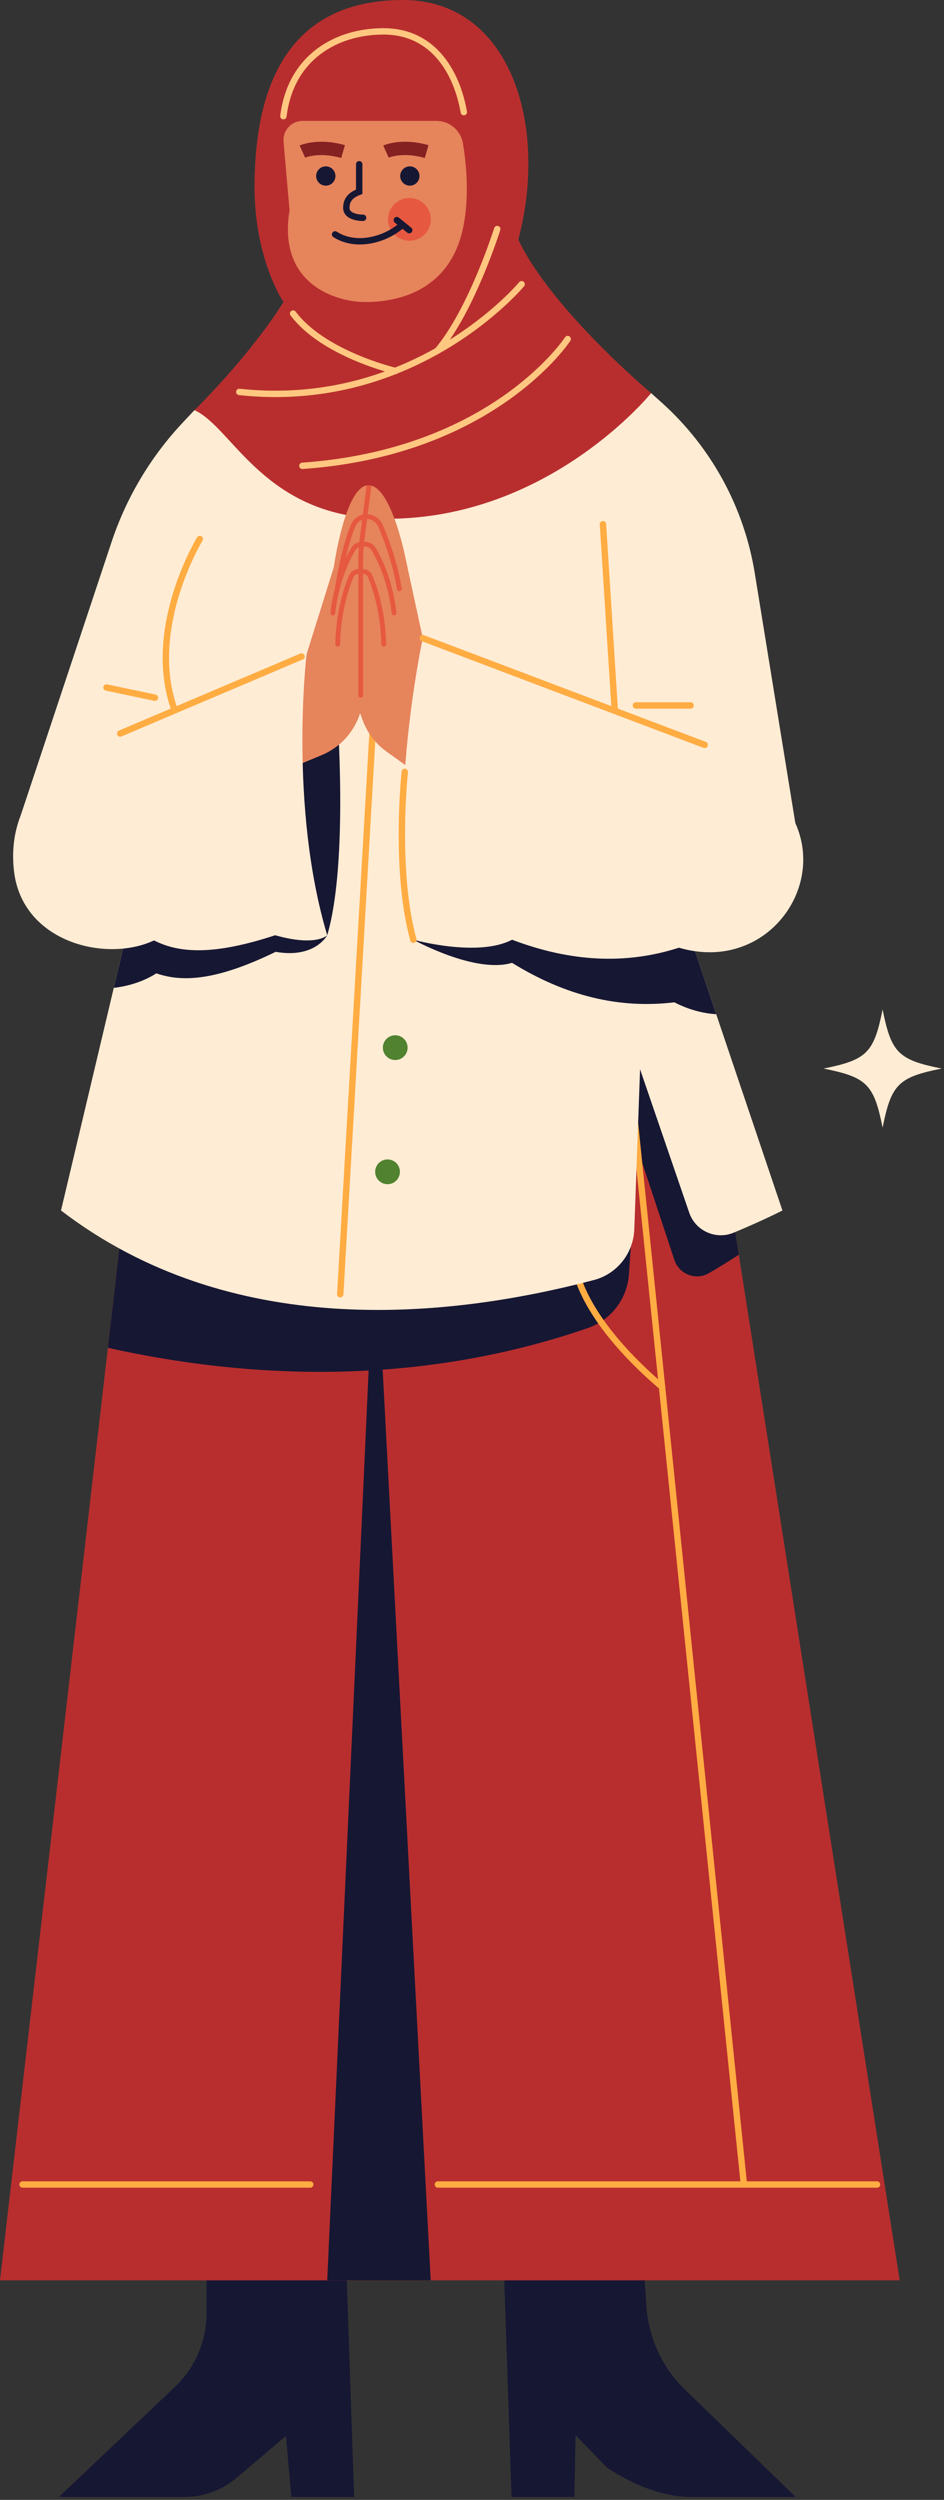 <?xml version="1.0" encoding="utf-8"?>
<svg xmlns="http://www.w3.org/2000/svg" fill="none" height="100%" overflow="visible" preserveAspectRatio="none" style="display: block;" viewBox="0 0 139 368" width="100%">
<rect x="0" y="0" width="139" height="368" fill="#333333" stroke="none"/>
<g id="OBJECTS">
<g id="Group">
<g id="Clip path group">
<g id="Group_2">
<g id="Group_3">
<path d="M50.955 332.292L52.144 367.569H42.895L42.103 358.585L34.847 364.751C32.708 366.571 29.991 367.569 27.182 367.569H8.675L25.731 351.394C28.717 348.562 30.409 344.627 30.409 340.51V332.292H50.955Z" fill="#161733" id="Vector"/>
<path d="M74.125 331.874L75.323 367.569H84.571L84.755 358.478L89.391 363.265C93.632 366.056 97.962 367.569 101.704 367.569H117.15L100.776 351.677C97.478 348.475 95.489 344.123 95.175 339.416L94.671 331.875L74.125 331.874Z" fill="#161733" id="Vector_2"/>
<path d="M20.387 159.512L0 335.682H132.476L104.29 156.044L97.243 152.398L20.387 159.512Z" fill="#B82E2E" id="Vector_3"/>
<path d="M55.24 180.657L63.419 335.682H48.181L55.24 180.657Z" fill="#161733" id="Vector_4"/>
<path d="M86.566 195.494C89.982 194.309 92.359 191.205 92.607 187.597L93.879 169.094L99.3 185.474C99.996 187.577 102.448 188.532 104.366 187.426C106.052 186.455 107.524 185.535 108.786 184.702L104.29 156.044L97.243 152.398L20.387 159.512L15.885 198.409C46.023 205.092 69.891 201.275 86.566 195.494Z" fill="#161733" id="Vector_5"/>
<g id="Group_4">
<path d="M92.084 151.596L109.536 321.573" id="Vector_6" stroke="#FFAC42" stroke-linecap="round" stroke-width="0.94"/>
<path d="M84.65 186.216C84.65 186.216 85.071 193.548 97.48 204.163" id="Vector_7" stroke="#FFAC42" stroke-linecap="round" stroke-width="0.94"/>
</g>
<path d="M117.108 121.158L111.133 84.353C109.554 74.627 104.684 65.74 97.336 59.175L95.876 57.871L28.625 60.382L26.908 62.21C22.179 67.244 18.601 73.245 16.422 79.8L3.028 120.095L19.905 132.125L8.983 178.192C33.743 197.167 65.222 194.283 87.465 188.425C90.871 187.528 93.27 184.48 93.397 180.961L94.247 157.404L101.485 178.516C102.407 181.208 105.421 182.552 108.045 181.455C112.585 179.558 115.21 178.191 115.21 178.191L100.941 135.911L117.108 121.158Z" fill="#FFECD4" id="Vector_8"/>
<path d="M55.239 101.206L50.099 190.522" id="Vector_9" stroke="#FFAC42" stroke-linecap="round" stroke-width="0.94"/>
<path d="M103.31 115.639L71.17 103.849C71.17 103.849 60.197 119.5 60.865 138.334C60.865 138.334 69.962 143.377 75.393 141.735C83.329 146.632 91.172 148.521 99.299 147.548C101.394 148.627 103.473 149.177 105.46 149.297L100.942 135.91L114.271 123.746C109.447 118.685 103.31 115.639 103.31 115.639Z" fill="#161733" id="Vector_10"/>
<g id="Group_5">
<path d="M59.342 0C75.052 0 80.815 18.234 76.323 35.278C81.211 45.583 95.877 57.87 95.877 57.87C95.877 57.87 80.948 76.368 57.033 76.368C38.932 76.368 34.308 62.891 28.627 60.381C28.627 60.381 36.589 52.653 41.742 44.461C41.742 44.461 37.435 38.184 37.479 27.328C37.532 14.269 41.386 0 59.342 0Z" fill="#B82E2E" id="Vector_11"/>
<path d="M43.16 46.156C47.652 52.145 58.234 54.611 58.234 54.611" id="Vector_12" stroke="#FFC780" stroke-linecap="round" stroke-width="0.94"/>
<path d="M76.807 41.839C76.807 41.839 61.305 60.513 35.232 57.694" id="Vector_13" stroke="#FFC780" stroke-linecap="round" stroke-width="0.94"/>
<path d="M83.59 49.911C83.59 49.911 72.712 66.591 44.526 68.572" id="Vector_14" stroke="#FFC780" stroke-linecap="round" stroke-width="0.94"/>
<path d="M73.218 33.715C73.218 33.715 69.466 45.663 64.414 51.631" id="Vector_15" stroke="#FFC780" stroke-linecap="round" stroke-width="0.94"/>
<path d="M41.731 17.105C42.808 8.382 49.55 4.646 56.406 4.619C64.058 4.59 67.351 11.033 68.293 16.506" id="Vector_16" stroke="#FFC780" stroke-linecap="round" stroke-width="0.94"/>
</g>
<path d="M48.181 137.673C51.352 126.971 49.634 104.642 49.634 104.642L39.329 107.285C39.329 107.285 39.197 127.631 48.181 137.673Z" fill="#161733" id="Vector_17"/>
<path d="M62.252 93.94L59.808 82.621C59.808 82.621 57.694 71.435 54.258 71.435C50.823 71.435 49.15 83.502 49.15 83.502L45.142 96.318L42.279 113.274L47.345 111.171C50.054 110.046 52.131 107.788 53.025 104.994L53.376 105.958C54.066 107.854 55.313 109.497 56.955 110.67L61.834 114.154L62.252 93.94Z" fill="#E6845C" id="Vector_18"/>
<path d="M53.556 80.463H53.724C54.139 80.463 54.514 80.677 54.727 81.034C55.604 82.511 57.153 85.674 57.674 90.28C57.695 90.46 57.848 90.592 58.025 90.592C58.038 90.592 58.051 90.591 58.064 90.59C58.258 90.569 58.396 90.394 58.376 90.201C57.84 85.464 56.24 82.2 55.333 80.675C54.993 80.1 54.392 79.758 53.725 79.758H53.62L54.055 76.397C54.773 76.436 55.414 76.864 55.698 77.529C56.468 79.314 57.846 82.882 58.447 86.728C58.474 86.902 58.624 87.026 58.795 87.026C58.813 87.026 58.83 87.025 58.849 87.022C59.042 86.992 59.173 86.812 59.143 86.619C58.53 82.698 57.128 79.067 56.346 77.251C55.961 76.355 55.109 75.763 54.145 75.692L54.688 71.502C54.547 71.463 54.405 71.436 54.258 71.436C54.165 71.436 54.074 71.449 53.982 71.467L53.428 75.741C52.656 75.91 52.017 76.445 51.67 77.251C50.817 79.233 49.891 82.911 49.312 86.62C49.311 86.624 49.313 86.627 49.312 86.631C49.039 87.71 48.805 88.895 48.658 90.203C48.637 90.397 48.776 90.572 48.969 90.592C48.983 90.593 48.995 90.594 49.008 90.594C49.185 90.594 49.337 90.462 49.359 90.282C49.879 85.676 51.428 82.513 52.305 81.036C52.433 80.822 52.623 80.668 52.839 80.572C52.792 81.158 52.761 81.747 52.761 82.33V83.773C52.17 83.789 51.642 84.137 51.408 84.677C50.83 86.028 49.472 89.719 49.37 94.814C49.366 95.009 49.52 95.169 49.715 95.174C49.718 95.174 49.721 95.174 49.721 95.174C49.913 95.174 50.07 95.021 50.074 94.828C50.174 89.856 51.494 86.267 52.056 84.955C52.178 84.674 52.452 84.493 52.76 84.478V102.352C52.76 102.547 52.918 102.705 53.113 102.705C53.307 102.705 53.465 102.547 53.465 102.352V84.478C53.775 84.493 54.049 84.674 54.169 84.955C54.732 86.266 56.051 89.85 56.151 94.829C56.155 95.021 56.312 95.174 56.504 95.174C56.506 95.174 56.509 95.174 56.511 95.174C56.705 95.17 56.86 95.009 56.856 94.814C56.752 89.712 55.395 86.026 54.816 84.678C54.585 84.138 54.056 83.79 53.465 83.774V82.33C53.466 81.708 53.503 81.084 53.556 80.463ZM52.915 79.712C52.911 79.745 52.91 79.778 52.907 79.81C52.407 79.919 51.97 80.22 51.7 80.676C51.468 81.065 51.191 81.571 50.898 82.183C51.345 80.29 51.843 78.632 52.318 77.529C52.534 77.025 52.893 76.683 53.329 76.511L52.915 79.712Z" fill="#E65940" id="Vector_19"/>
<path d="M29.419 79.346C29.419 79.346 21.302 92.618 25.758 104.642" id="Vector_20" stroke="#FFAC42" stroke-linecap="round" stroke-width="0.94"/>
<path d="M15.678 101.206L22.813 102.704" id="Vector_21" stroke="#FFAC42" stroke-linecap="round" stroke-width="0.94"/>
<path d="M88.782 77.161L90.528 104.642" id="Vector_22" stroke="#FFAC42" stroke-linecap="round" stroke-width="0.94"/>
<path d="M93.632 103.849H101.691" id="Vector_23" stroke="#FFAC42" stroke-linecap="round" stroke-width="0.94"/>
<path d="M11.204 115.321C9.08 116.473 6.481 118.408 4.391 121.064L19.906 132.124L16.753 145.422C19.062 145.151 21.252 144.422 23.018 143.283C27.078 144.7 32.209 144.193 40.588 140.117C46.397 141.133 48.181 137.673 48.181 137.673C39.981 119.589 37.215 104.642 37.215 104.642C37.215 104.642 18.45 111.388 11.204 115.321Z" fill="#161733" id="Vector_24"/>
<g id="Group_6">
<path d="M58.196 156.044C59.203 156.044 60.019 155.228 60.019 154.221C60.019 153.214 59.203 152.398 58.196 152.398C57.189 152.398 56.373 153.214 56.373 154.221C56.373 155.228 57.189 156.044 58.196 156.044Z" fill="#508230" id="Vector_25"/>
<path d="M57.063 174.322C58.07 174.322 58.886 173.505 58.886 172.498C58.886 171.491 58.07 170.675 57.063 170.675C56.056 170.675 55.24 171.491 55.24 172.498C55.24 173.505 56.056 174.322 57.063 174.322Z" fill="#508230" id="Vector_26"/>
</g>
<path d="M64.474 321.574H129.137" id="Vector_27" stroke="#FFAC42" stroke-linecap="round" stroke-width="0.94"/>
<path d="M3.319 321.574H45.685" id="Vector_28" stroke="#FFAC42" stroke-linecap="round" stroke-width="0.94"/>
<g id="Group_7">
<path d="M44.559 17.794H64.251C66.189 17.794 67.846 19.189 68.163 21.102C68.668 24.152 69.123 28.873 68.226 33.362C66.42 42.394 59.214 44.501 53.665 44.461C49.437 44.43 40.848 41.818 42.632 30.962L41.753 20.855C41.61 19.208 42.907 17.794 44.559 17.794Z" fill="#E6845C" id="Vector_29"/>
<path d="M60.286 35.441C62.025 35.441 63.435 34.031 63.435 32.291C63.435 30.552 62.025 29.142 60.286 29.142C58.546 29.142 57.136 30.552 57.136 32.291C57.136 34.031 58.546 35.441 60.286 35.441Z" fill="#E65940" id="Vector_30"/>
<g id="Group_8">
<path d="M47.972 27.33C48.757 27.33 49.393 26.694 49.393 25.909C49.393 25.125 48.757 24.488 47.972 24.488C47.188 24.488 46.552 25.125 46.552 25.909C46.552 26.694 47.188 27.33 47.972 27.33Z" fill="#161733" id="Vector_31"/>
<path d="M60.347 27.33C61.132 27.33 61.768 26.694 61.768 25.909C61.768 25.125 61.132 24.488 60.347 24.488C59.563 24.488 58.927 25.125 58.927 25.909C58.927 26.694 59.563 27.33 60.347 27.33Z" fill="#161733" id="Vector_32"/>
</g>
<path d="M52.891 24.179V28.231C51.614 28.715 50.997 29.42 50.997 30.609C50.997 31.799 52.583 32.062 53.463 32.062" id="Vector_33" stroke="#161733" stroke-linecap="round" stroke-width="0.94"/>
<g id="Group_9">
<path d="M49.339 34.506C52.356 36.444 56.627 35.387 59.183 33.141" id="Vector_34" stroke="#161733" stroke-linecap="round" stroke-width="0.94"/>
<path d="M58.429 32.403L60.257 33.879" id="Vector_35" stroke="#161733" stroke-linecap="round" stroke-width="0.94"/>
</g>
<g id="Group_10">
<path d="M44.526 22.315C44.526 22.315 46.86 21.258 50.515 22.315" id="Vector_36" stroke="#852121" stroke-width="1.965"/>
<path d="M56.833 22.315C56.833 22.315 59.167 21.258 62.822 22.315" id="Vector_37" stroke="#852121" stroke-width="1.965"/>
</g>
</g>
<path d="M62.252 93.94C62.252 93.94 56.637 119.969 60.865 138.334C60.865 138.334 70.378 140.976 75.399 138.334C84.119 141.636 92.178 142.004 99.974 139.508C110.412 142.561 118.398 134.671 118.274 126.347C118.075 112.993 97.86 107.416 97.86 107.416L62.252 93.94Z" fill="#FFECD4" id="Vector_38"/>
<path d="M62.252 93.94L103.762 109.651" id="Vector_39" stroke="#FFAC42" stroke-linecap="round" stroke-width="0.94"/>
<path d="M59.602 113.631C59.602 113.631 58.045 128.072 60.864 138.334" id="Vector_40" stroke="#FFAC42" stroke-linecap="round" stroke-width="0.94"/>
<path d="M45.142 96.319C45.142 96.319 42.499 118.648 48.18 137.674C48.18 137.674 46.595 139.391 40.518 137.674C31.665 140.581 26.512 140.39 22.681 138.437C15.547 141.769 3.304 138.665 2.069 128.293C0.748 117.195 9.38 111.168 14.753 109.135C22.465 106.217 45.142 96.319 45.142 96.319Z" fill="#FFECD4" id="Vector_41"/>
<path d="M17.7 107.978L44.409 96.638" id="Vector_42" stroke="#FFAC42" stroke-linecap="round" stroke-width="0.94"/>
</g>
<g id="Group_11">
<g id="Group_12">
<path d="M121.261 157.298C127.647 158.575 128.683 159.61 129.96 165.997C131.237 159.61 132.272 158.575 138.659 157.298C132.272 156.021 131.237 154.985 129.96 148.599C128.682 154.985 127.647 156.021 121.261 157.298Z" fill="#FFECD4" id="Vector_43"/>
</g>
</g>
</g>
</g>
</g>
</g>
</svg>